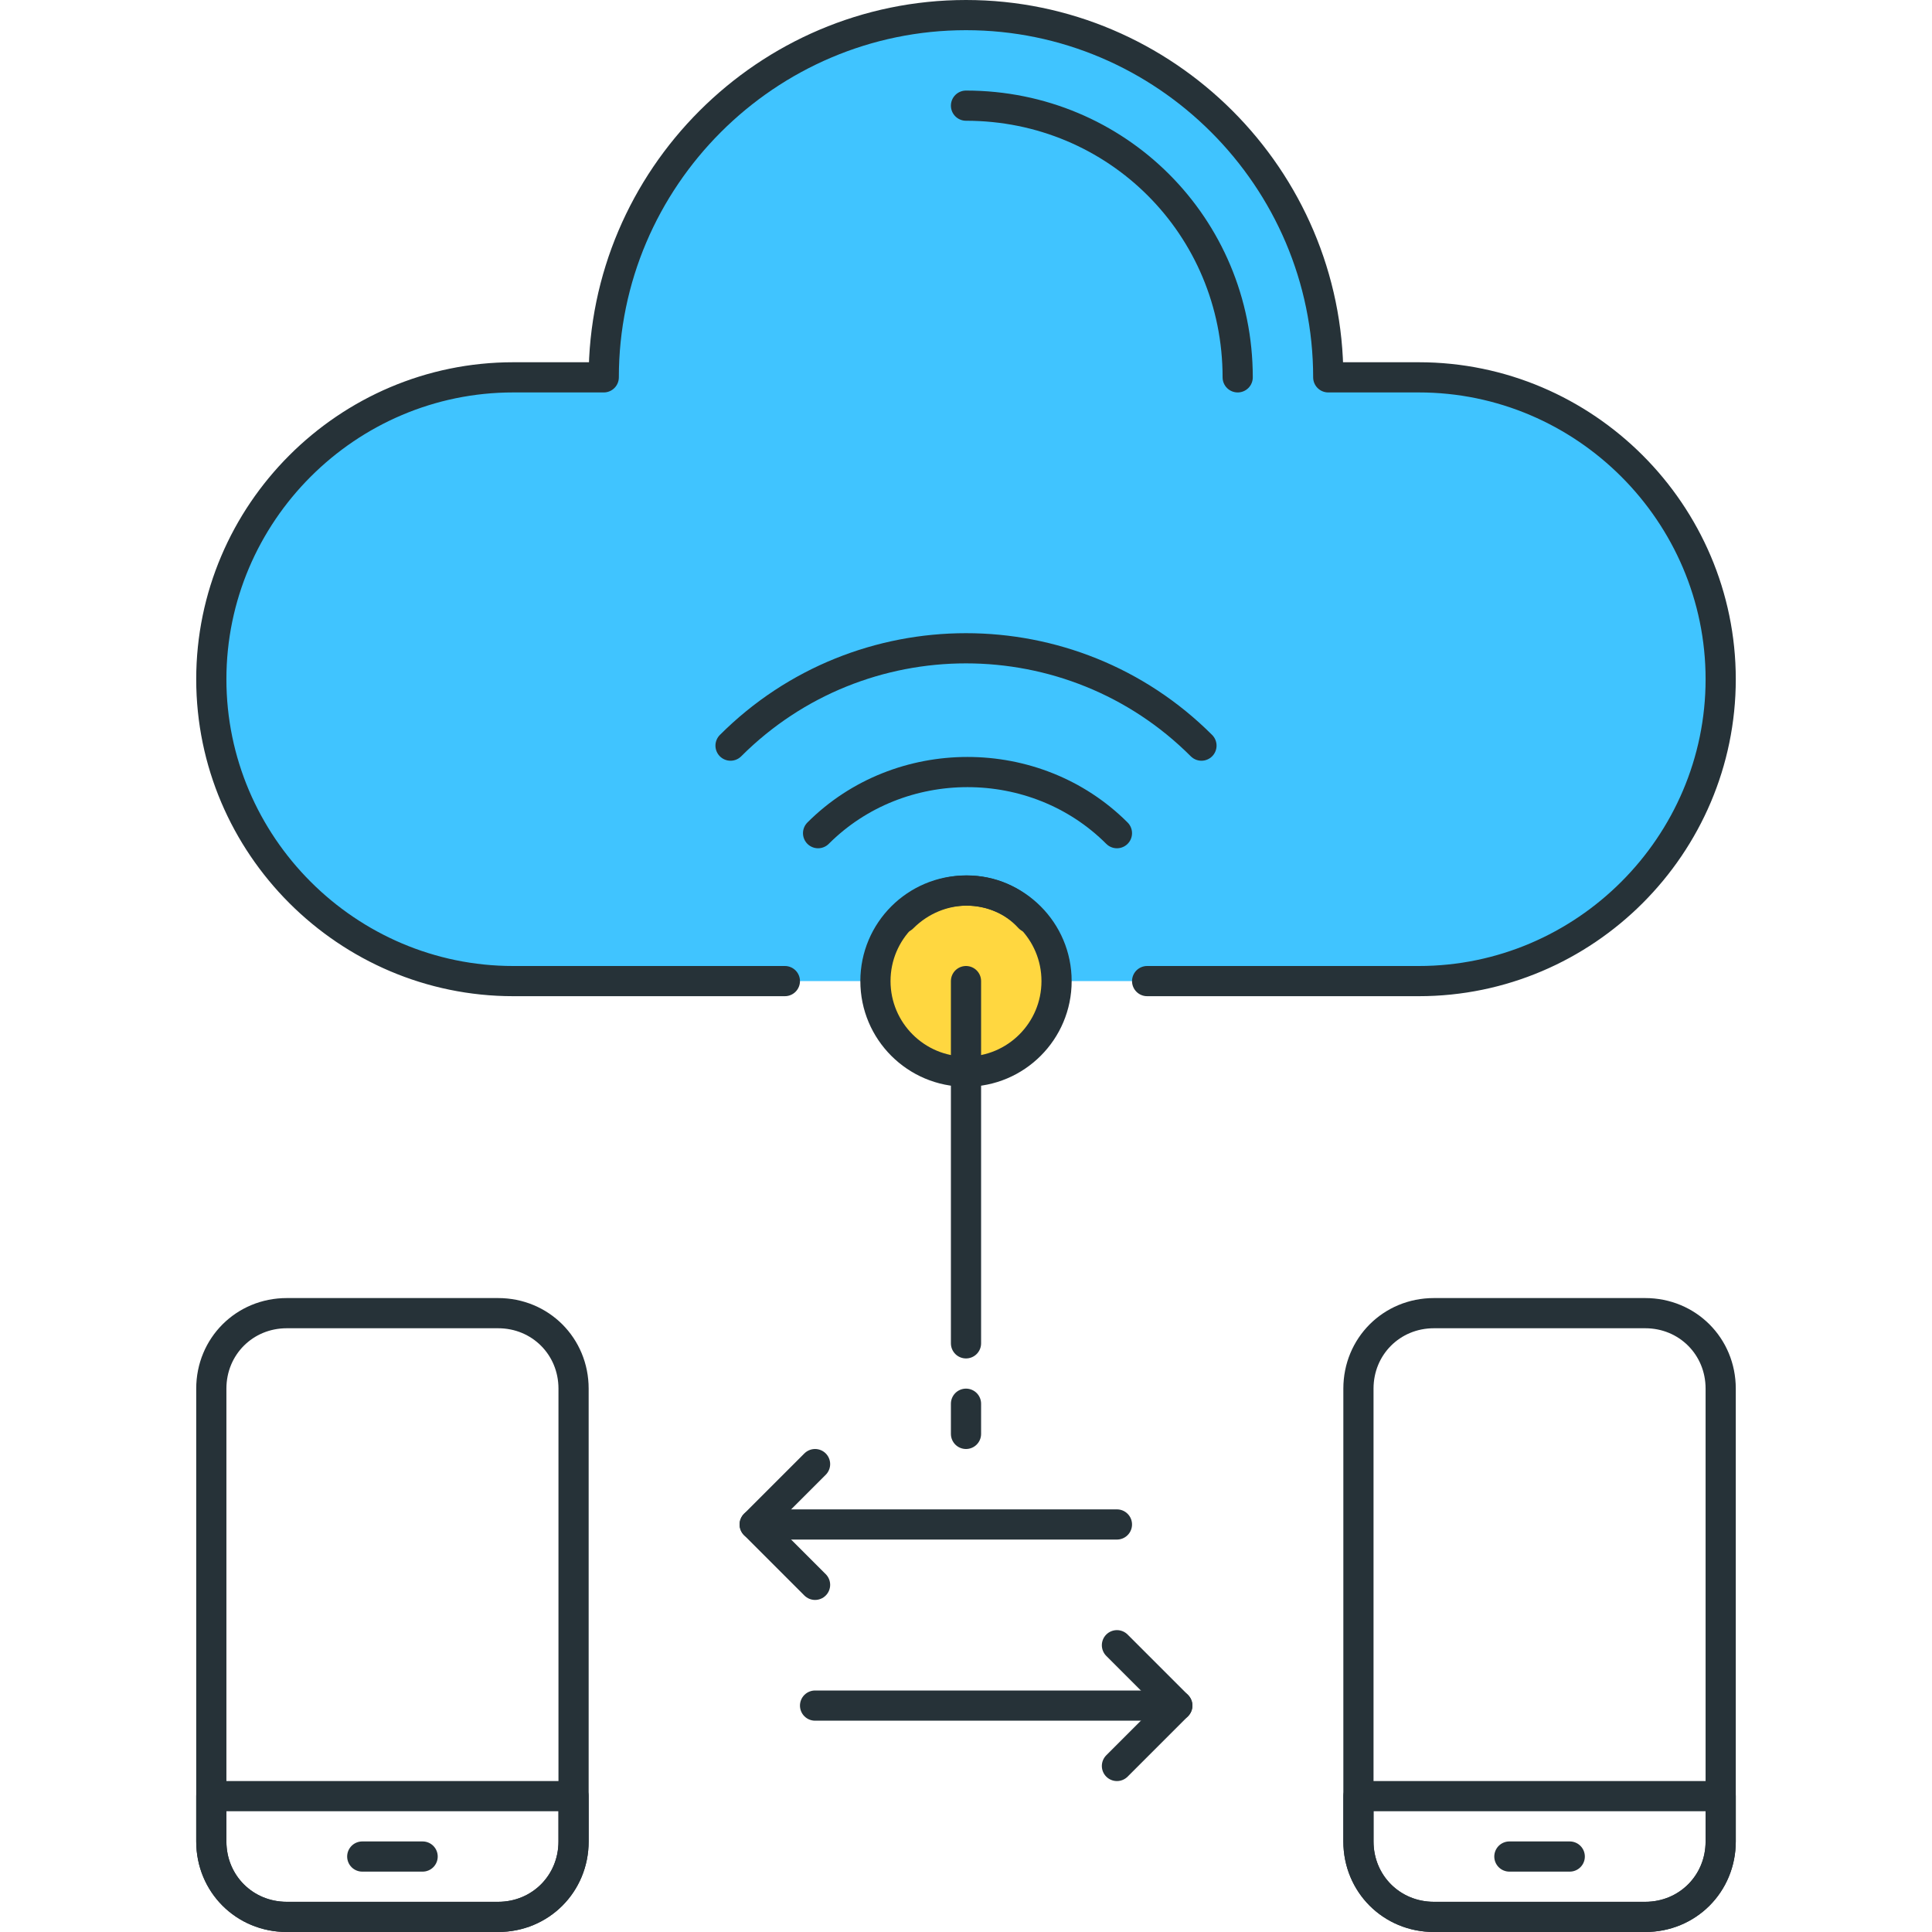 <?xml version="1.0" encoding="UTF-8"?>
<!-- Generator: Adobe Illustrator 21.0.0, SVG Export Plug-In . SVG Version: 6.00 Build 0)  -->
<svg xmlns="http://www.w3.org/2000/svg" xmlns:xlink="http://www.w3.org/1999/xlink" id="Layer_1" x="0px" y="0px" viewBox="0 0 64 64" style="enable-background:new 0 0 64 64;" xml:space="preserve">
<style type="text/css">
	.st0{fill:none;stroke:#263238;stroke-linecap:round;stroke-linejoin:round;stroke-miterlimit:10;}
	.st1{fill:#FFD740;stroke:#263238;stroke-linecap:round;stroke-linejoin:round;stroke-miterlimit:10;}
	.st2{fill:#40C4FF;stroke:#263238;stroke-linecap:round;stroke-linejoin:round;stroke-miterlimit:10;}
	.st3{fill:#FFFFFF;stroke:#263238;stroke-linecap:round;stroke-linejoin:round;stroke-miterlimit:10;}
	.st4{fill:#FF5252;stroke:#263238;stroke-linecap:round;stroke-linejoin:round;stroke-miterlimit:10;}
	.st5{fill:#FF5252;}
	.st6{fill:#4DB6AC;stroke:#263238;stroke-linecap:round;stroke-linejoin:round;stroke-miterlimit:10;}
	.st7{fill:#FFD740;}
	.st8{fill:#40C4FF;}
	.st9{fill:#4DB6AC;}
	.st10{fill:#FFFFFF;}
	.st11{fill:#263238;stroke:#263238;stroke-linecap:round;stroke-linejoin:round;stroke-miterlimit:10;}
	.st12{fill:#4FC3F7;}
	.st13{fill:#E0E0E0;stroke:#263238;stroke-linecap:round;stroke-linejoin:round;stroke-miterlimit:10;}
</style>
<g id="Smart_Connect">
	<g>
		<path class="st2" d="M38,32.5h9c5.5,0,10-4.5,10-10v0c0-5.5-4.5-10-10-10h-3v0c0-6.6-5.4-12-12-12h0c-6.6,0-12,5.4-12,12v0h-3    c-5.5,0-10,4.5-10,10v0c0,5.5,4.5,10,10,10h9"></path>
		<path class="st0" d="M32,3.5 M32,3.5c5,0,9,4,9,9"></path>
		<g>
			<circle class="st1" cx="32" cy="32.5" r="3"></circle>
			<g>
				<path class="st0" d="M24.2,24.7c4.3-4.3,11.3-4.3,15.6,0"></path>
				<path class="st0" d="M27.1,27.6c2.7-2.7,7.2-2.7,9.9,0"></path>
				<path class="st0" d="M29.9,30.4c1.2-1.2,3.1-1.2,4.2,0"></path>
			</g>
		</g>
		<g>
			<path class="st0" d="M45,61V46c0-1.4,1.1-2.5,2.5-2.5h7c1.4,0,2.5,1.1,2.5,2.5v15c0,1.4-1.1,2.5-2.5,2.5h-7     C46.1,63.5,45,62.4,45,61z"></path>
			<path class="st0" d="M57,59.5H45V61c0,1.4,1.1,2.5,2.5,2.5h7c1.4,0,2.5-1.1,2.5-2.5V59.5z"></path>
			<line class="st0" x1="50" y1="61.5" x2="52" y2="61.5"></line>
		</g>
		<g>
			<path class="st0" d="M7,61V46c0-1.4,1.1-2.5,2.5-2.5h7c1.4,0,2.5,1.1,2.5,2.5v15c0,1.4-1.1,2.5-2.5,2.5h-7C8.1,63.5,7,62.4,7,61z     "></path>
			<path class="st0" d="M19,59.5H7V61c0,1.4,1.1,2.5,2.5,2.5h7c1.4,0,2.5-1.1,2.5-2.5V59.5z"></path>
			<line class="st0" x1="12" y1="61.5" x2="14" y2="61.5"></line>
		</g>
		<g>
			<g>
				<line class="st0" x1="37" y1="50.5" x2="25" y2="50.5"></line>
				<polyline class="st0" points="27,52.5 25,50.5 27,48.5     "></polyline>
			</g>
			<g>
				<line class="st0" x1="27" y1="56.5" x2="39" y2="56.5"></line>
				<polyline class="st0" points="37,54.5 39,56.5 37,58.5     "></polyline>
			</g>
		</g>
		<line class="st0" x1="32" y1="46.5" x2="32" y2="47.5"></line>
		<line class="st0" x1="32" y1="32.5" x2="32" y2="44.5"></line>
	</g>
</g>
</svg>
